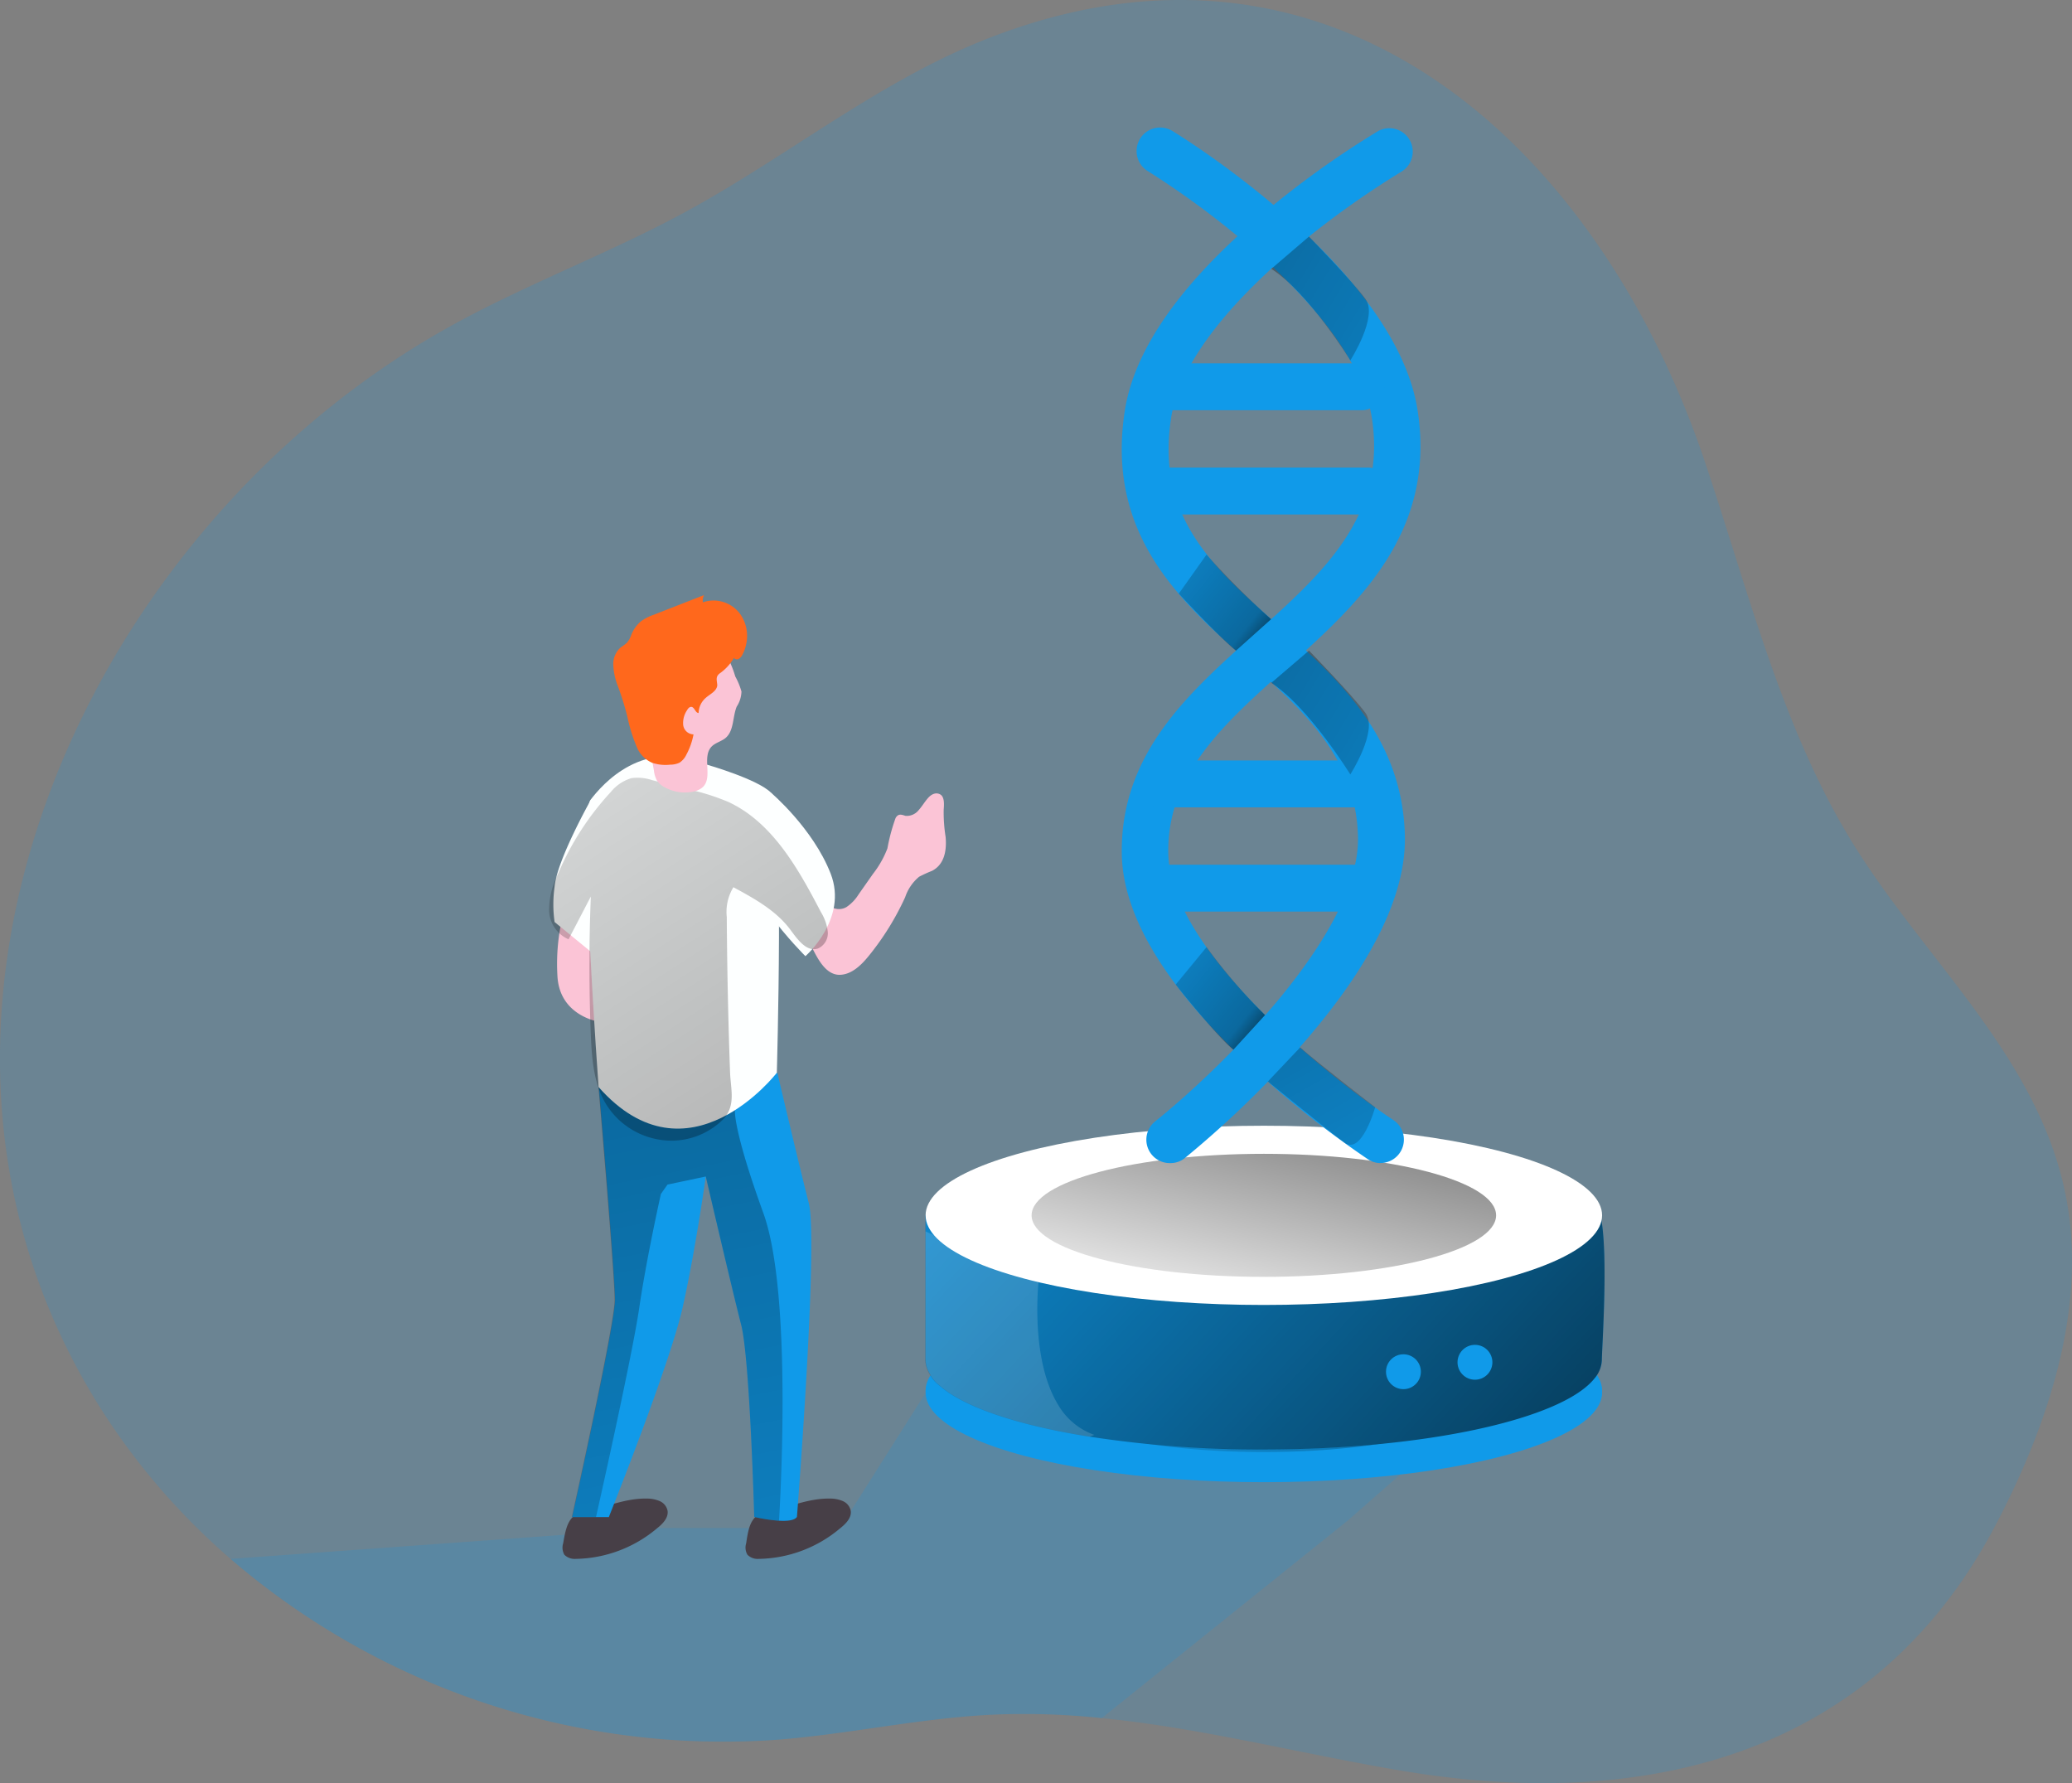 <svg id="Layer_1" data-name="Layer 1" xmlns="http://www.w3.org/2000/svg" xmlns:xlink="http://www.w3.org/1999/xlink" viewBox="0 0 256.67 220.85"><rect x="0" y="0" width="256.67" height="220.85" fill="#808080" stroke="none"/><defs><linearGradient id="linear-gradient" x1="90.18" y1="88.94" x2="129.11" y2="282.42" gradientUnits="userSpaceOnUse"><stop offset="0.01"/><stop offset="0.13" stop-opacity="0.69"/><stop offset="0.25" stop-opacity="0.32"/><stop offset="1" stop-opacity="0"/></linearGradient><linearGradient id="linear-gradient-2" x1="152.16" y1="190.51" x2="61.46" y2="50.37" xlink:href="#linear-gradient"/><linearGradient id="linear-gradient-3" x1="190.97" y1="102.69" x2="177.32" y2="40.8" gradientTransform="matrix(1, 0, 0, -1, -24.57, 230.52)" gradientUnits="userSpaceOnUse"><stop offset="0"/><stop offset="1" stop-opacity="0"/></linearGradient><linearGradient id="linear-gradient-4" x1="190.97" y1="102.94" x2="177.32" y2="41.05" xlink:href="#linear-gradient-3"/><linearGradient id="linear-gradient-5" x1="259.89" y1="239.21" x2="139.64" y2="126.52" gradientTransform="matrix(1, 0, 0, 1, 0, 0)" xlink:href="#linear-gradient-3"/><linearGradient id="linear-gradient-6" x1="190.97" y1="124.64" x2="177.32" y2="62.76" xlink:href="#linear-gradient-3"/><linearGradient id="linear-gradient-7" x1="157.77" y1="23.69" x2="232.9" y2="68.46" xlink:href="#linear-gradient"/><linearGradient id="linear-gradient-8" x1="185.35" y1="87.68" x2="160.96" y2="68.21" xlink:href="#linear-gradient"/><linearGradient id="linear-gradient-9" x1="157.77" y1="74.97" x2="232.9" y2="119.74" xlink:href="#linear-gradient"/><linearGradient id="linear-gradient-10" x1="-3198.84" y1="3408.53" x2="-3126.43" y2="3451.67" gradientTransform="matrix(-0.02, 1, 1, 0.02, -3306.3, 3234.86)" xlink:href="#linear-gradient"/><linearGradient id="linear-gradient-11" x1="184.74" y1="136.35" x2="160.84" y2="117.27" xlink:href="#linear-gradient"/></defs><title>26</title><path d="M271.81,194.31c-15,28.59-43.24,35.56-73.48,30.51-12.43-2.08-24.79-5.3-37.28-6.54a91,91,0,0,0-13.42-.43c-8.95.41-17.76,2.39-26.68,3.1a93.62,93.62,0,0,1-67.82-22.39,84.44,84.44,0,0,1-15.3-17.41C6.45,133.3,34.66,70.42,81.61,45.2c9.18-4.93,18.9-8.58,28.05-13.57,12.27-6.7,23.48-15.78,36.32-21,43.55-17.71,76.56,12.86,89.73,51.89,5.47,16.22,9.6,33.28,18.49,47.59,9.12,14.68,23.26,26.68,26.4,44.16C283,167.66,278.33,181.87,271.81,194.31Z" transform="translate(-24.57 -5.48)" fill="#109ae9" opacity="0.18" style="isolation:isolate"/><path d="M209.89,177.71,191.5,193.83l-30.45,24.45a91,91,0,0,0-13.42-.43c-8.95.41-17.76,2.39-26.68,3.1a93.62,93.62,0,0,1-67.82-22.39L106,194.74h22.63L139.23,178Z" transform="translate(-24.57 -5.48)" fill="#109ae9" opacity="0.18" style="isolation:isolate"/><path d="M94.33,196.64a1.8,1.8,0,0,0,.15,1.41,1.83,1.83,0,0,0,1.42.51A16,16,0,0,0,106,194.74c.69-.55,1.41-1.3,1.26-2.17a1.66,1.66,0,0,0-1-1.18,4,4,0,0,0-1.57-.3c-2.67-.05-5,1.06-7.53,1.54C95,193,94.71,194.48,94.33,196.64Z" transform="translate(-24.57 -5.48)" fill="#473f47"/><path d="M117,196.64a1.76,1.76,0,0,0,.16,1.41,1.79,1.79,0,0,0,1.41.51,16,16,0,0,0,10.11-3.82c.69-.55,1.42-1.3,1.27-2.17a1.67,1.67,0,0,0-1-1.18,3.94,3.94,0,0,0-1.56-.3c-2.67-.05-5,1.06-7.54,1.54C117.58,193,117.33,194.48,117,196.64Z" transform="translate(-24.57 -5.48)" fill="#473f47"/><path d="M123.29,193.36c-.3.45-1.22.53-2.22.47H121a19.84,19.84,0,0,1-3-.47s-.54-19.62-1.62-23.8S112,151.2,112,151.2s-.25,1.77-.66,4.36c-.52,3.27-1.31,7.86-2.2,11.82-1.58,7.08-9.15,26-9.15,26H95.45s5.31-23.8,5.31-26.89-2-26.35-2-26.35l4-.32,18.11-1.45s2.68,11.4,3.89,16.13S123.29,193.36,123.29,193.36Z" transform="translate(-24.57 -5.48)" fill="#109ae9"/><path d="M121.07,193.83H121a19.84,19.84,0,0,1-3-.47s-.54-19.62-1.62-23.8S112,151.2,112,151.2l-4.74,1-.82,1.16s-1.78,7.92-2.69,14.15c-.83,5.65-4.65,22.78-5.35,25.87h-3s5.31-23.8,5.31-26.89-2-26.35-2-26.35l4-.32,12.9,3.19s-.26,2.31,3.51,12.69S121.07,193.83,121.07,193.83Z" transform="translate(-24.57 -5.48)" fill="url(#linear-gradient)"/><path d="M127.29,117.63a1.85,1.85,0,0,0,2.13.2,5.09,5.09,0,0,0,1.5-1.56l1.79-2.55a12.21,12.21,0,0,0,1.79-3.16,23,23,0,0,1,1-3.73.84.84,0,0,1,.35-.39c.28-.13.59,0,.89.09a1.89,1.89,0,0,0,1.64-.72c.42-.47.72-1,1.15-1.49s1-.74,1.52-.44.48,1.2.42,1.88a19.33,19.33,0,0,0,.24,3.39c.14,1.6-.11,3.39-1.7,4.2a16,16,0,0,0-1.58.72,5.58,5.58,0,0,0-1.73,2.53,33.58,33.58,0,0,1-4.5,7.26c-.94,1.16-2.14,2.34-3.63,2.36-1.83,0-2.82-2.25-3.54-3.62a2.6,2.6,0,0,1-.35-1,2.14,2.14,0,0,1,.21-1A10.51,10.51,0,0,1,127.29,117.63Z" transform="translate(-24.57 -5.48)" fill="#fbc4d6"/><path d="M94.63,117.63a25.38,25.38,0,0,0-1,8.86c.35,5,5.39,5.59,5.39,5.59l1-12.74Z" transform="translate(-24.57 -5.48)" fill="#fbc4d6"/><path d="M112.18,100.2s6.3,1.8,7.93,3.49.69,34.66.69,34.66-11,14.31-22.08,1.77c0,0-2.46-33.66-1-35.57S104.25,96.72,112.18,100.2Z" transform="translate(-24.57 -5.48)" fill="#fdffff"/><path d="M97.76,104.55s-4.22,7.49-4.49,10.77a15.57,15.57,0,0,0,0,4.36l4.49,3.68Z" transform="translate(-24.57 -5.48)" fill="#fdffff"/><path d="M120.11,103.69s5.18,4.4,7.36,10-3.13,10.22-3.13,10.22-9.21-9.13-7.94-14.17S118.75,103.78,120.11,103.69Z" transform="translate(-24.57 -5.48)" fill="#fdffff"/><path d="M114.6,119.06a5.88,5.88,0,0,1,.82-3.69c2.61,1.41,5.31,2.9,7.07,5.28.88,1.19,2,2.78,3.4,2.31a2.06,2.06,0,0,0,1.22-2.09,5.91,5.91,0,0,0-.86-2.44c-2.8-5.37-6-11.1-11.47-13.63a28,28,0,0,0-4.83-1.53l-4.62-1.17a5.65,5.65,0,0,0-2.54-.24,5.2,5.2,0,0,0-2.56,1.72,34.74,34.74,0,0,0-6.51,10.08,10,10,0,0,0-1.13,4.5A4,4,0,0,0,95,121.82l2.76-5.3q-.35,8.6,0,17.19c.13,2.88.34,5.87,1.79,8.37a9.57,9.57,0,0,0,8.17,4.68,9.14,9.14,0,0,0,6.58-2.79c1.38-1.67.81-3.52.71-5.57C114.78,132,114.64,125.5,114.6,119.06Z" transform="translate(-24.57 -5.48)" fill="url(#linear-gradient-2)"/><path d="M115.83,93c-.53,1.3-.32,3-1.39,3.89-.52.43-1.26.58-1.73,1.07-1.22,1.29.19,3.79-1.07,5a2.38,2.38,0,0,1-1.22.57,5.11,5.11,0,0,1-3.45-.51,2.66,2.66,0,0,1-1-.83,3.21,3.21,0,0,1-.39-1.25c-.33-1.84-.67-3.68-.93-5.53a13.12,13.12,0,0,1,0-5.26,6.73,6.73,0,0,1,4-4.5c1.79-.7,4.79-.63,6,1.17a12.32,12.32,0,0,1,1,2.44,8.88,8.88,0,0,1,.77,1.87A3.59,3.59,0,0,1,115.83,93Z" transform="translate(-24.57 -5.48)" fill="#fbc4d6"/><path d="M117,85.28a4.62,4.62,0,0,1-.45,1.26,1.21,1.21,0,0,1-.44.53.48.48,0,0,1-.63-.1,6,6,0,0,1-1.76,1.92,1,1,0,0,0-.3.35c-.16.35,0,.76,0,1.14-.08.72-.89,1.06-1.43,1.54a2.56,2.56,0,0,0-.88,1.87c-.41,0-.5-.74-.91-.76-.23,0-.4.2-.51.4a2.81,2.81,0,0,0-.49,1.83,1.32,1.32,0,0,0,1.28,1.18,8.56,8.56,0,0,1-.88,2.5,2.41,2.41,0,0,1-.85,1,2.69,2.69,0,0,1-1.16.25,5.16,5.16,0,0,1-2.25-.24,3.65,3.65,0,0,1-1.77-1.68,20,20,0,0,1-1.28-4A35.16,35.16,0,0,0,101,90.17a8,8,0,0,1-.46-2.37,2.72,2.72,0,0,1,.93-2.14,6.76,6.76,0,0,0,.74-.55,2.85,2.85,0,0,0,.56-1A4.23,4.23,0,0,1,104,82.41a6.19,6.19,0,0,1,1.56-.79l6.22-2.43a1.44,1.44,0,0,0-.14.89,4.09,4.09,0,0,1,4.64,1.48A4.69,4.69,0,0,1,117,85.28Z" transform="translate(-24.57 -5.48)" fill="#ff681c"/><ellipse cx="156.56" cy="172.48" rx="41.9" ry="11.1" fill="#109ae9"/><ellipse cx="156.56" cy="172.48" rx="28.77" ry="7.62" fill="url(#linear-gradient-3)"/><ellipse cx="156.56" cy="172.23" rx="41.9" ry="11.1" fill="#109ae9"/><ellipse cx="156.56" cy="172.23" rx="28.77" ry="7.62" fill="url(#linear-gradient-4)"/><path d="M223,173.9C223,180,204.26,185,181.12,185s-41.9-5-41.9-11.13V156c7-3.58,25.67,6.8,41.9,6.8,17.33,0,34.59-12.32,40.95-8.34C224.19,155.8,223,172.37,223,173.9Z" transform="translate(-24.57 -5.48)" fill="#109ae9"/><path d="M223,173.9a3.72,3.72,0,0,1-.92,2.32c-4,5-20.82,8.79-41,8.79a138.32,138.32,0,0,1-21.56-1.59c-8.81-1.39-15.5-3.63-18.54-6.29a4.58,4.58,0,0,1-1.75-2.78,2,2,0,0,1-.05-.42V156c7-3.59,25.67,6.79,41.9,6.79,17.33,0,34.6-12.32,41-8.34C224.19,155.8,223,172.37,223,173.9Z" transform="translate(-24.57 -5.48)" fill="url(#linear-gradient-5)"/><ellipse cx="156.56" cy="150.53" rx="41.9" ry="11.1" fill="#fff"/><ellipse cx="156.56" cy="150.53" rx="28.77" ry="7.62" fill="url(#linear-gradient-6)"/><path d="M160.13,183.2l-.57.22c-8.81-1.39-15.5-3.63-18.54-6.29a4.58,4.58,0,0,1-1.75-2.78,2,2,0,0,1-.05-.42V158l14,6.29s-1.07,9.5,2.43,15.19A8.43,8.43,0,0,0,160.13,183.2Z" transform="translate(-24.57 -5.48)" fill="#fff" opacity="0.15" style="isolation:isolate"/><path d="M169.48,149.54a2.9,2.9,0,0,1-1.81-5.17c7.09-5.65,25.43-23,25.12-35.25C192.55,99.29,186,93.44,179,87.24c-8.19-7.27-17.46-15.52-15.1-30.86,1.17-7.57,6.87-15.74,16.95-24.28a113.74,113.74,0,0,1,14.46-10.4,2.9,2.9,0,0,1,2.93,5,111.57,111.57,0,0,0-13.7,9.87c-8.81,7.49-14,14.64-14.9,20.69-1.88,12.21,5.12,18.43,13.22,25.63,7.23,6.43,15.43,13.73,15.74,26.07.19,7.58-4.42,16.65-13.7,27a125.06,125.06,0,0,1-13.61,13A2.85,2.85,0,0,1,169.48,149.54Z" transform="translate(-24.57 -5.48)" fill="#109ae9"/><path d="M195.61,149.54a2.84,2.84,0,0,1-1.59-.48,123.2,123.2,0,0,1-14.92-11.9c-10.25-9.62-15.49-18.37-15.57-26C163.39,98.8,171.82,91.28,180,84c8.42-7.52,16.38-14.61,14.51-26.76C193.55,51.18,188.56,44,180,36.54a107.14,107.14,0,0,0-13.22-9.85,2.91,2.91,0,0,1,3-5c1.13.69,27.68,17,30.4,34.64,2.35,15.27-7.6,24.15-16.39,32-7.51,6.71-14.61,13-14.5,22.75.13,12.19,20.16,28,27.87,33.12a2.9,2.9,0,0,1-1.6,5.33Z" transform="translate(-24.57 -5.48)" fill="#109ae9"/><path d="M193.36,56.29h-25a2.91,2.91,0,0,1,0-5.81h25a2.91,2.91,0,0,1,0,5.81Z" transform="translate(-24.57 -5.48)" fill="#109ae9"/><path d="M194.12,69.2h-25a2.91,2.91,0,1,1,0-5.81h25a2.91,2.91,0,0,1,0,5.81Z" transform="translate(-24.57 -5.48)" fill="#109ae9"/><path d="M193.36,105.48h-25a2.91,2.91,0,0,1,0-5.81h25a2.91,2.91,0,0,1,0,5.81Z" transform="translate(-24.57 -5.48)" fill="#109ae9"/><path d="M194.12,118.39h-25a2.91,2.91,0,1,1,0-5.81h25a2.91,2.91,0,0,1,0,5.81Z" transform="translate(-24.57 -5.48)" fill="#109ae9"/><path d="M182.05,38.78l4.67-4s5.4,5.54,7,7.73-1.88,7.61-1.88,7.61S186.65,41.69,182.05,38.78Z" transform="translate(-24.57 -5.48)" fill="url(#linear-gradient-7)"/><path d="M177.68,86.07l4.35-3.9a99.63,99.63,0,0,1-8-8L170.6,79S175.6,84.42,177.68,86.07Z" transform="translate(-24.57 -5.48)" fill="url(#linear-gradient-8)"/><path d="M182.05,90.06l4.67-4s5.4,5.54,7,7.73-1.88,7.61-1.88,7.61S186.65,93,182.05,90.06Z" transform="translate(-24.57 -5.48)" fill="url(#linear-gradient-9)"/><path d="M185.63,135.21l-4,4.22s7.31,5.95,9.47,7.57,3.82-4.38,3.82-4.38S187.63,137,185.63,135.21Z" transform="translate(-24.57 -5.48)" fill="url(#linear-gradient-10)"/><path d="M177.36,135.49l3.92-4.29a66.79,66.79,0,0,1-7.24-8.42l-3.83,4.65S175.28,133.84,177.36,135.49Z" transform="translate(-24.57 -5.48)" fill="url(#linear-gradient-11)"/><circle cx="173.85" cy="169.9" r="2.16" fill="#109ae9"/><circle cx="182.71" cy="168.73" r="2.16" fill="#109ae9"/></svg>